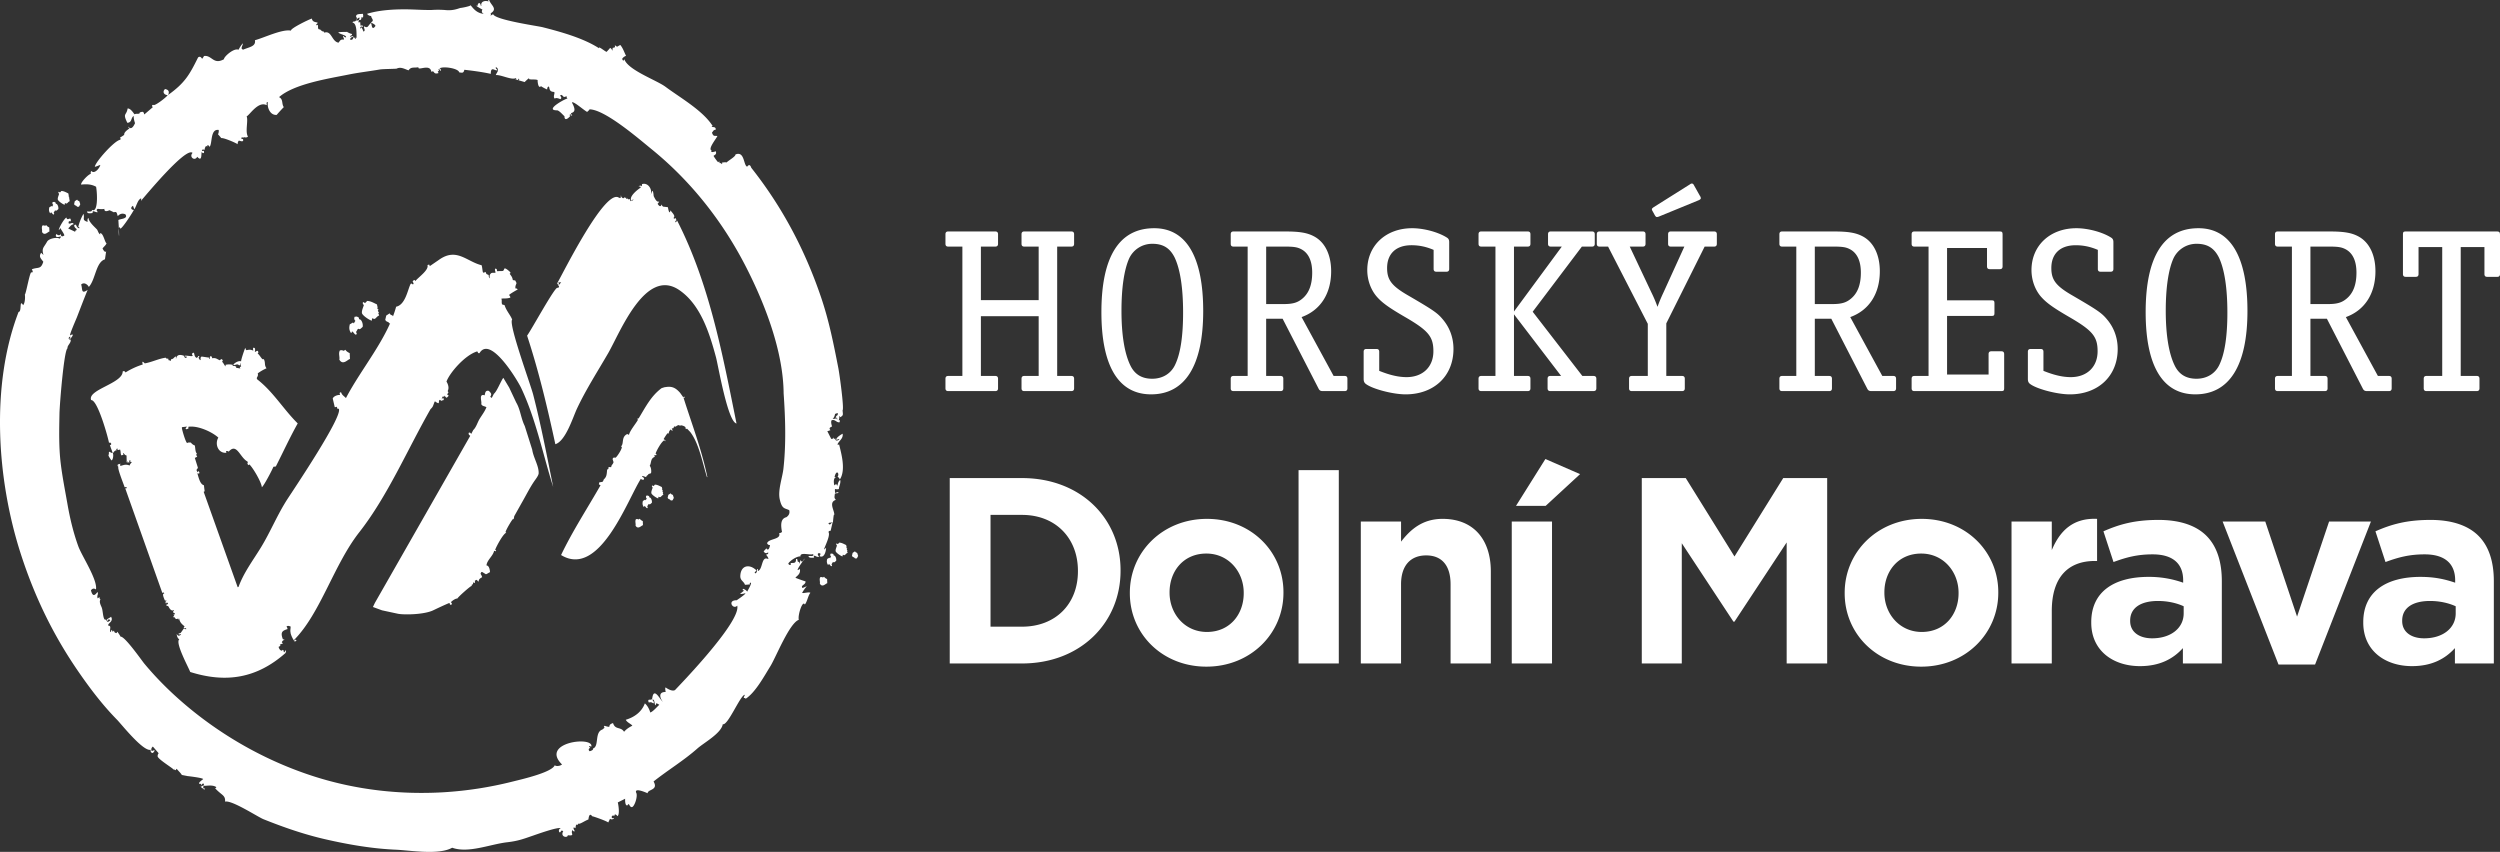 <?xml version="1.0" encoding="UTF-8" standalone="no"?>
<svg
   width="308.376"
   height="105.08"
   viewBox="0 0 308.376 105.08"
   version="1.1"
   id="svg12"
   sodipodi:docname="logo-dolni-morava.svg"
   inkscape:version="1.1.2 (b8e25be833, 2022-02-05)"
   xmlns:inkscape="http://www.inkscape.org/namespaces/inkscape"
   xmlns:sodipodi="http://sodipodi.sourceforge.net/DTD/sodipodi-0.dtd"
   xmlns="http://www.w3.org/2000/svg"
   xmlns:svg="http://www.w3.org/2000/svg">
  <rect x="0" y="0" width="308.376" height="105.08" fill="#333333" stroke="none"/>
  <defs
     id="defs16" />
  <sodipodi:namedview
     id="namedview14"
     pagecolor="#ffffff"
     bordercolor="#666666"
     borderopacity="1.0"
     inkscape:pageshadow="2"
     inkscape:pageopacity="0.0"
     inkscape:pagecheckerboard="0"
     showgrid="false"
     fit-margin-top="0"
     fit-margin-left="0"
     fit-margin-right="0"
     fit-margin-bottom="0"
     inkscape:zoom="5.4149485"
     inkscape:cx="81.533555"
     inkscape:cy="52.63208"
     inkscape:window-width="3840"
     inkscape:window-height="2066"
     inkscape:window-x="-11"
     inkscape:window-y="-11"
     inkscape:window-maximized="1"
     inkscape:current-layer="svg12" />
  <path
     fill="#97bf0d"
     d="m 43.401,4.176 c 0.078,0.249 -0.135,0.12 -0.237,0.331 0.098,0.1 0.367,-0.187 0.429,0.006 -0.155,0.021 -0.451,0.193 -0.392,0.379 0.529,0.155 0.268,-0.687 0.626,-0.084 0.124,-0.103 0.033,-0.107 0.073,-0.222 l 0.149,0.208 c -0.186,0.182 0.163,-1.897 -0.566,-2.008 0.078,-0.271 0.318,0.024 0.468,-0.341 0.097,-0.132 0.091,-0.251 -0.016,-0.356 -0.08,-0.435 0.518,-0.333 0.825,-0.388 a 0.765,0.765 0 0 1 0.019,0.42 c -0.083,0.06 -0.146,0.042 -0.187,-0.055 -0.006,0.357 -0.11,0.475 -0.314,0.356 -0.025,-0.08 0.165,-0.126 0.029,-0.266 -0.182,0.097 -0.382,0.232 -0.315,0.439 a 0.47,0.47 0 0 1 0.302,-0.124 0.31,0.31 0 0 0 -0.04,0.326 0.212,0.212 0 0 1 0.182,-0.058 c 0.042,0.961 0.164,-0.019 0.359,0.599 -0.226,-0.124 -0.35,-0.064 -0.373,0.174 0.087,-0.006 0.127,-0.057 0.123,-0.153 0.172,0.177 0.194,0.318 0.283,0.536 0.341,-0.108 -0.017,-0.464 0.081,-0.65 0.508,0.299 0.464,-0.1 0.863,-0.415 0.084,0.15 0.073,1.015 0.513,0.408 0.132,-0.182 -0.464,-0.404 -0.538,-0.485 0.518,-0.219 0.023,-0.489 0.039,-0.78 a 0.638,0.638 0 0 1 -0.51,-0.267 c 1.402,-0.441 3.076,-0.548 4.549,-0.555 1.131,-0.004 2.261,0.098 3.393,0.081 a 11.725,11.725 0 0 1 1.634,0 c 0.941,0.109 1.49,-0.109 1.957,-0.26 -0.202,0.065 1.339,-0.206 1.231,-0.342 0.444,0.566 0.839,0.998 1.642,1.082 -0.253,-0.12 -0.31,-0.3 -0.171,-0.543 0.062,0.076 -1.199,-0.662 -0.619,-0.43 0.074,-0.466 0.351,-0.499 0.428,0.007 l 0.052,-0.016 c -0.115,-0.604 0.517,-0.687 0.908,-0.543 -0.094,-0.121 -0.077,-0.184 0.055,-0.187 0.204,0.646 1.118,1.086 0.178,1.648 0.177,0.193 -0.296,0.455 0.316,0.099 0.223,0.711 5.515,1.459 6.108,1.61 2.196,0.559 5.053,1.349 6.952,2.596 -0.104,-0.341 0.715,0.39 0.936,0.444 0.002,-0.004 0.473,-0.494 0.419,-0.495 a 0.521,0.521 0 0 1 0.285,0.386 l 0.049,-0.385 c 0.211,-0.043 0.349,-0.031 0.253,-0.279 0.137,-0.043 0.142,0.097 0.297,0.134 0.162,-0.087 0.299,-0.18 0.389,-0.208 0.33,0.394 0.459,0.846 0.706,1.339 a 0.888,0.888 0 0 0 -0.479,0.371 c 0.096,0.276 0.186,0.287 0.267,0.037 0.425,1.343 3.986,2.592 5.083,3.412 1.792,1.336 4.588,2.906 5.812,4.83 -0.056,-0.004 -0.096,0.017 -0.121,0.067 0.183,0.147 0.469,-0.042 0.517,0.376 -0.334,0.071 -0.284,0.151 -0.479,0.377 0.168,0.522 0.327,0.372 0.671,0.415 -0.129,0.326 -1.224,1.62 -0.714,1.788 -0.23,0.364 0.488,0.109 0.513,0.094 0.119,0.378 -0.071,0.415 -0.275,0.568 0.034,0.109 0.371,0.585 0.561,0.791 0.064,-0.021 0.089,-0.081 0.13,-0.127 0.055,0.213 0.043,0.313 0.263,0.202 -0.024,0.064 -0.008,0.116 0.048,0.154 0.107,-0.032 0.061,-0.081 0.03,-0.178 0.098,-0.029 0.938,-0.163 0.434,0.204 -0.102,-0.247 1.27,-0.893 1.236,-1.214 1.144,-0.473 0.973,1.354 1.442,1.505 0.21,-0.294 0.378,-0.25 0.505,0.131 3.843,4.861 6.651,10.182 8.633,16.044 0.961,2.843 1.535,5.723 2.108,8.664 0.162,0.829 0.73,5.035 0.526,5.201 0.015,0.477 0.164,0.634 -0.298,0.861 -0.239,-0.461 -0.17,0.702 -0.146,0.615 l -0.382,-0.761 c 0.299,-0.109 0.309,-0.019 0.031,0.275 0.137,-0.043 0.275,-0.086 0.412,-0.131 -0.036,0.156 -0.074,0.309 -0.109,0.462 0.124,-0.2 0.168,-0.149 0.133,0.157 -0.37,0.116 -0.583,-0.444 -1.033,-0.215 a 0.152,0.152 0 0 1 -0.015,-0.137 c 0.387,-0.122 0.402,-0.002 0.636,-0.144 0.146,0.462 0.266,-0.296 -0.137,0.014 -0.001,-0.03 0.768,-0.912 -0.024,-0.531 -0.14,0.862 -0.708,0.463 -0.368,1.536 -0.293,0.141 -0.404,0.219 -0.197,0.459 -0.152,0.048 -0.22,0.092 -0.388,0.123 0.027,0.041 0.498,1.011 0.5,0.951 0.131,0.038 0.22,-0.038 0.269,-0.228 a 0.285,0.285 0 0 0 0.082,0.259 0.152,0.152 0 0 1 0.146,-0.075 c -0.062,0.437 0.518,0.198 0.472,0.05 a 1.19,1.19 0 0 0 -0.328,0.133 c -0.174,-0.24 0.609,-0.711 0.75,-0.776 0.091,0.61 -0.419,0.831 -0.638,1.309 0.057,0.086 0.124,0.083 0.198,-0.006 0.247,1.047 0.881,3.165 0.091,4.346 a 0.568,0.568 0 0 0 -0.277,-0.337 c 0.283,-0.371 -0.148,-1.006 -0.378,0.062 0.087,-0.056 0.135,-0.052 0.146,0.01 -0.316,0.129 -0.23,0.728 -0.172,0.993 0.21,-0.206 0.322,-0.185 0.334,0.064 0.158,-0.192 0.065,-0.466 0.39,-0.747 0.117,0.372 -0.162,0.815 -0.156,1.129 -0.491,0.153 -0.53,-0.312 -0.471,0.488 0.188,-0.06 0.207,-0.092 0.423,-0.104 -0.036,0.222 -0.257,0.067 -0.45,0.198 -0.045,0.435 -0.104,0.503 0.125,0.756 -0.971,0.308 -0.101,1.388 -0.203,1.883 -0.062,-0.359 -0.161,0.936 -0.161,0.931 0.094,-0.03 -0.931,-0.052 -0.38,0.232 0.167,-0.091 0.134,-0.197 0.329,-0.216 l -0.23,0.982 c -0.094,-0.013 -0.296,0.051 -0.251,0.191 0.307,0.556 -1.083,2.807 -0.313,1.89 0.01,0.334 -0.18,1.326 -0.771,1.066 -0.046,-0.145 0.129,-0.125 0.056,-0.358 -0.413,-0.12 -0.357,0.212 -0.126,0.407 -0.333,0.106 -0.458,-0.166 -0.659,-0.104 a 0.244,0.244 0 0 0 0.041,0.215 c -0.182,0.021 -0.693,0.084 -0.709,-0.175 0.222,-0.068 0.437,0.064 0.618,-0.107 a 0.181,0.181 0 0 0 -0.075,-0.146 c -0.292,0.17 -1.625,-0.3 -1.53,0.282 -0.474,-0.031 -1.25,0.511 -1.486,0.848 -0.092,0.131 0.411,0.431 0.265,-0.036 0.452,-0.004 0.68,0.045 0.667,-0.495 0.343,-0.046 0.028,0.416 0.397,0.358 -0.027,0.593 0.182,-0.269 0.15,-0.246 0.265,0.517 0.311,-0.095 0.577,-0.154 -0.039,-0.077 -1.5,1.979 -0.664,1.261 0.205,0.65 -0.497,0.954 -0.521,1.101 -0.002,0.018 1.186,0.455 1.232,0.438 0.062,0.438 -0.672,0.49 -0.364,0.824 l 0.526,-0.223 a 5.179,5.179 0 0 0 -0.57,0.804 c 0.005,0.145 0.921,-0.157 1.01,0.024 -0.271,0.269 -0.382,1.075 -0.683,1.437 -0.281,-0.612 -0.907,1.372 -0.741,1.88 -1.164,0.401 -2.847,4.662 -3.509,5.723 -0.768,1.235 -1.84,3.235 -3.051,4.019 -0.042,-0.087 -0.106,-0.116 -0.196,-0.082 -0.118,-0.161 0.123,-0.238 0.067,-0.418 -0.585,0.185 -2.087,3.865 -2.69,3.632 -0.18,1.125 -2.33,2.291 -3.129,2.996 -1.709,1.512 -3.633,2.66 -5.411,4.073 0.64,1.098 -0.726,0.944 -0.735,1.453 0.077,0.037 -1.636,-0.775 -1.421,-0.094 0.268,0.39 -0.21,1.834 -0.541,1.803 -0.334,-0.031 -0.283,-0.642 -0.521,-0.218 -0.312,0.1 -0.296,-0.664 -0.288,-0.816 l -0.906,0.456 c 0.051,0.176 0.283,1.444 -0.033,1.695 -0.246,-0.275 -0.371,-0.284 -0.38,-0.032 -0.189,-0.091 -0.415,-0.054 -0.304,0.296 0.526,-0.167 0.042,0.312 -0.242,0.048 -0.066,0.158 -0.14,0.316 -0.222,0.467 -0.157,-0.17 -1.894,-0.784 -1.976,-0.769 -0.368,-0.511 -0.438,0.208 -0.469,0.402 -0.403,0.126 -1.104,0.646 -1.233,0.502 -0.064,0.041 -0.074,0.102 -0.029,0.181 -0.304,-0.2 -0.292,0.147 -0.332,0.389 -0.498,-0.314 -0.083,0.367 -0.083,0.367 -0.132,0.056 -0.215,0.005 -0.247,-0.149 -0.396,0.383 0.408,0.759 -0.62,0.65 0.024,0.37 -0.985,0.24 -0.557,-0.507 -0.419,-0.217 -0.192,0.218 -0.498,0.13 -0.067,-0.217 -0.071,-0.376 0.17,-0.452 -0.098,-0.308 -3.057,0.76 -3.368,0.865 -1.063,0.359 -1.792,0.667 -3.198,0.827 -2.123,0.241 -4.8,1.396 -6.807,0.677 -1.663,0.933 -5.13,0.326 -6.983,0.242 -2.902,-0.128 -5.807,-0.63 -8.636,-1.278 -2.631,-0.601 -5.157,-1.477 -7.658,-2.48 -0.707,-0.285 -3.92,-2.395 -4.738,-2.169 0.062,-0.812 -0.42,-0.767 -1.232,-1.655 a 0.195,0.195 0 0 0 0.155,-0.134 c -0.55,-0.375 -1.404,-0.074 -1.624,-0.198 0.128,-0.091 0.129,-0.179 0.003,-0.256 -0.159,0.05 -0.334,0.284 -0.29,0.432 0.31,-0.263 0.397,-0.196 0.263,0.199 0.048,-0.022 0.099,-0.047 0.147,-0.073 0.065,0.079 0.069,0.154 0.014,0.223 -0.392,-0.402 -0.449,-0.141 -0.4,-0.728 -0.67,0.052 0.241,-0.546 0.267,-0.595 -0.167,-0.2 -2.527,-0.429 -1.905,-0.364 l -0.727,-0.14 c -0.178,-0.289 -0.438,-0.496 -0.638,-0.767 -0.106,0.102 -0.099,0.278 -0.31,0.099 0.155,-0.165 0.137,-0.16 -0.052,0.017 -0.148,-0.22 -2.118,-1.389 -1.987,-1.702 a 0.47,0.47 0 0 1 0.126,-0.325 c -0.238,-0.275 -0.477,-0.552 -0.715,-0.825 -0.182,0.132 -0.254,0.364 -0.137,0.555 0.419,-0.183 0.463,-0.101 0.132,0.241 -0.29,-0.045 -0.276,-0.205 -0.268,-0.398 -0.925,0.244 -3.631,-3.183 -4.146,-3.706 -1.78,-1.812 -3.302,-3.815 -4.742,-5.901 -3.141,-4.545 -5.437,-9.304 -7.134,-14.563 -2.926,-9.071 -3.769,-20.745 -0.271,-29.842 0.436,-0.006 0.052,-1.661 0.563,-0.831 0.292,-0.363 0.24,-1.215 0.209,-1.317 0.142,0.005 0.681,-3.248 0.858,-2.685 0.198,-0.131 0.096,-0.211 0.008,-0.428 0.783,-0.307 1.1,0.062 1.412,-0.929 -0.314,-0.417 -0.588,-0.629 -0.266,-1.109 l 0.287,0.278 c -0.25,-0.875 0.029,-0.887 0.438,-1.634 0.268,-0.494 1.598,-0.619 1.56,-0.292 -0.34,0.068 0.332,-0.238 0.077,-0.382 0.065,0.035 -0.792,0.304 -0.486,-0.285 0.241,0.205 0.422,0.205 0.541,0.001 0.027,0.321 0.177,0.377 0.45,0.168 -0.099,-0.313 -0.315,-0.541 -0.475,-0.872 -0.139,0.044 -0.065,0.187 -0.226,0.185 0.118,-0.405 0.602,-1.254 0.941,-1.52 0.152,0.573 0.583,-0.297 0.551,0.481 -0.248,-0.071 -0.298,0.035 -0.261,0.252 0.224,0.116 0.449,-0.23 0.624,0.088 -0.412,0.129 -0.385,0.253 -0.686,0.528 0.123,0.088 0.96,0.434 0.883,0.46 -0.099,-0.313 0.156,-0.066 0.162,-0.393 -0.234,-0.102 -0.499,-0.583 -0.077,-0.514 0.185,0.589 0.674,0.458 0.278,0.252 a 6.17,6.17 0 0 1 0.64,-1.604 c 0.19,0.601 -0.254,0.742 0.516,1.002 -0.019,-0.093 -0.05,-0.438 0.102,-0.486 0.05,0.597 1.089,1.366 1.098,1.5 0.085,0.157 0.167,0.452 0.369,0.538 a 0.159,0.159 0 0 1 -0.023,-0.163 c 0.393,-0.037 0.586,1.214 0.785,1.229 -0.078,0.27 -0.334,0.412 -0.499,0.669 0.031,-0.011 0.119,0.305 0.361,0.425 a 0.113,0.113 0 0 1 0.087,-0.084 c 0,10e-4 -0.156,1.05 -0.144,0.983 -1.14,0.358 -1.148,2.484 -1.994,3.412 -0.059,-0.188 -0.54,-0.692 -0.945,-0.298 0.194,0.532 -0.048,1.243 0.803,0.655 -0.462,1.116 -0.886,2.248 -1.323,3.373 -0.115,0.292 -0.907,2.08 -0.852,2.256 0.727,-0.439 0.079,0.447 -0.058,0.445 -0.018,-0.156 0.179,-0.197 0.073,-0.308 -0.247,0.079 -0.245,0.417 0.054,0.354 0.125,0.398 -0.469,0.765 -0.369,1.082 -0.438,0.139 -0.982,6.952 -1.002,8.078 -0.038,2.027 -0.09,4.095 0.153,6.11 0.196,1.633 0.523,3.273 0.83,5.017 0.312,1.781 0.722,3.519 1.341,5.224 0.433,1.191 2.397,4.136 2.177,5.322 -0.233,-0.166 -0.44,-0.129 -0.619,0.109 0.155,0.59 0.357,0.837 0.802,0.201 0.168,0.318 -0.111,0.367 0.022,0.79 0.104,-0.062 0.131,-0.098 0.242,-0.135 0.146,0.464 -0.454,-0.226 0.115,0.277 -0.276,0.298 0.227,1.057 0.155,1.031 0.154,0.269 0.138,1.71 0.535,1.422 0.113,0.361 0.209,0.377 0.519,0.12 -0.132,-0.191 -0.256,-0.161 -0.368,0.089 -0.205,-0.282 0.301,-0.353 0.454,-0.542 0.373,0.607 -0.465,0.811 -0.335,1.1 0.452,0.025 0.118,0.458 0.252,0.802 0.147,-0.047 0.057,-0.298 0.227,-0.272 -0.024,0.086 -0.001,0.153 0.066,0.21 a 0.465,0.465 0 0 0 0.157,-0.135 c 0.057,0.278 0.132,0.279 0.329,0.321 a 0.372,0.372 0 0 1 0.087,-0.171 c 0.006,0.001 0.397,0.543 0.392,0.614 0.47,-0.146 2.64,2.966 2.93,3.314 1.881,2.265 4.045,4.315 6.354,6.135 4.363,3.435 9.348,6.114 14.641,7.801 5.15,1.641 10.569,2.255 15.962,1.934 a 46.074,46.074 0 0 0 8.457,-1.313 c 1.202,-0.299 4.901,-1.14 5.231,-2.04 -0.038,0.104 0.485,0.226 0.885,-0.072 -2.776,-2.725 3.863,-3.541 3.619,-2.22 -0.097,0.03 -0.177,-0.086 -0.273,-0.055 a 0.212,0.212 0 0 0 0.15,0.207 c -0.234,0.117 -0.268,0.26 -0.096,0.433 0.008,0.006 0.52,-0.122 0.412,-0.333 0.796,-0.252 0.174,-1.997 1.153,-2.338 0.629,-0.479 0.013,-0.079 0.265,-0.468 1.129,0.332 0.163,-0.05 1.06,-0.334 0.279,0.883 0.95,0.405 1.362,1.077 0.252,-0.316 0.654,-0.577 1.015,-0.747 -0.056,-0.177 -0.675,-0.409 -0.802,-0.74 1.048,-0.31 1.967,-0.966 2.348,-2.019 0.324,0.261 0.569,0.748 0.667,1.125 0.347,-0.11 0.841,-0.71 1.121,-0.95 -0.479,-0.287 -0.342,-0.203 -0.464,0.062 -0.158,-0.026 -0.076,-0.801 -0.392,-0.703 0.075,0.238 0.245,0.217 0.147,0.467 -0.494,-0.218 -0.147,-0.133 -0.606,-0.123 -0.217,-0.621 0.385,-0.088 0.445,-0.529 0.199,-1.472 1.021,0.3 1.288,0.438 -0.38,-0.496 -0.531,-1.215 0.363,-1.192 a 2.57,2.57 0 0 1 -0.053,-0.525 l 0.079,-0.021 c 0.166,0.143 0.917,0.584 1.186,0.249 -0.014,-0.013 8.131,-8.317 7.616,-10.355 -0.502,0.567 -1.291,-0.682 -0.066,-0.662 0.002,-0.005 1.302,-0.873 1.036,-0.867 a 1.66,1.66 0 0 1 -0.629,0.085 c 0.17,-0.145 0.343,-0.284 0.521,-0.419 -0.149,-0.022 -0.247,-0.022 -0.149,-0.208 0.107,0.001 0.441,0.183 0.509,0.35 0.056,-0.109 0.656,-1.121 0.429,-1.111 -0.119,0.034 -0.141,0.101 -0.063,0.201 a 4.033,4.033 0 0 1 -0.635,0.059 c -0.141,-0.444 -0.6,-0.508 -0.574,-1.104 0.058,-1.335 1.164,-1.5 2.008,-0.655 -0.05,0.065 -0.433,0.316 -0.091,0.341 a 0.654,0.654 0 0 0 0.153,-0.503 c 0.167,-0.051 0.11,0.014 0.1,0.225 0.639,-0.202 0.396,-1.907 1.267,-1.479 0.101,-0.1 -0.196,-0.441 -0.258,-0.545 0.118,-0.033 0.322,-0.062 0.253,-0.277 -0.236,0.162 -0.421,0.117 -0.554,-0.139 0.121,-0.114 0.233,-0.235 0.339,-0.363 0.306,0.509 0.472,-0.453 0.444,-0.396 a 0.354,0.354 0 0 1 -0.356,-0.228 c 0.17,-0.602 1.778,-0.424 1.484,-1.256 a 0.478,0.478 0 0 0 0.354,-0.139 c -0.13,-0.688 -0.249,-1.629 0.535,-1.817 0.333,-0.23 0.452,-0.519 0.354,-0.869 -0.559,-0.277 -0.892,-0.104 -1.166,-1.335 -0.253,-1.136 0.329,-2.664 0.456,-3.803 0.337,-3.039 0.236,-6.222 0.023,-9.268 -0.047,-5.181 -2.285,-10.974 -4.6,-15.516 -2.852,-5.602 -6.778,-10.616 -11.67,-14.589 -1.619,-1.314 -5.754,-4.901 -7.675,-4.932 -0.005,0.09 -0.3,0.32 -0.296,0.32 -0.428,-0.228 -1.781,-1.438 -1.868,-1.144 0.406,0.742 0.454,1.163 -0.132,1.291 l 0.165,0.348 c -0.216,-0.036 -0.044,-0.083 -0.175,-0.2 -0.21,0.075 -0.223,0.125 -0.038,0.153 -0.09,0.17 -0.758,0.856 -0.746,0.063 -0.058,0.027 -0.625,-0.708 -0.921,-0.707 -1.716,0.007 1.376,-1.643 1.332,-1.442 -0.121,-0.064 -0.165,-0.163 -0.131,-0.296 -0.539,0.17 -0.234,0.092 -0.648,-0.165 -0.422,0.045 0.229,0.298 -0.146,0.529 0.034,0.014 -0.484,-0.256 -0.676,-0.071 -0.282,-0.228 0.078,-0.691 -0.089,-0.825 -0.709,-0.016 -0.504,-0.563 -0.667,-0.67 -0.172,0.054 -0.166,0.207 -0.194,0.373 -0.171,-0.087 -0.473,-0.22 -0.756,-0.415 -0.359,0.407 -0.441,-0.713 -0.407,-0.753 -0.328,-0.139 -0.854,-10e-4 -1.095,-0.138 0.249,-0.346 -0.481,0.334 -0.504,0.386 l -0.749,-0.218 c -0.015,-0.043 0.071,-0.094 0.095,-0.144 -0.156,-0.088 -0.154,-0.045 -0.156,0.134 -0.942,-0.365 -0.007,0.009 -0.287,-0.279 -0.449,0.325 -1.814,-0.415 -2.472,-0.357 0.159,-0.41 0.519,-0.65 0.033,-0.977 -0.138,0.133 0.117,0.284 0.2,0.362 -0.286,0.209 -0.854,-0.602 -0.847,0.467 -1.078,-0.238 -2.171,-0.378 -3.262,-0.504 -0.093,0.424 -0.253,0.39 -0.64,0.316 -0.084,-0.512 -2.122,-0.805 -2.418,-0.46 0.252,0.26 -0.026,-0.683 0.176,0.286 -0.173,-0.004 -0.124,-0.369 -0.349,-0.117 a 0.17,0.17 0 0 1 0.125,0.131 c -0.205,0.063 -0.23,-0.19 -0.09,0.254 -0.715,0.223 -0.445,-0.411 -0.87,-0.15 -0.167,-1.085 -1.696,-0.062 -1.602,-0.575 -0.516,0.106 -0.907,-0.092 -1.215,0.384 -0.481,-0.154 -0.916,-0.454 -1.436,-0.229 0.058,0.061 -1.672,0.047 -2.121,0.126 -1.29,0.223 -2.59,0.37 -3.875,0.63 -2.375,0.483 -6.657,1.128 -8.544,2.777 0.556,0.289 0.284,0.815 0.588,1.234 -0.115,0.104 -0.866,0.914 -0.864,0.955 -0.834,0.096 -1.236,-0.966 -1.097,-1.588 -0.294,0.094 -0.102,0.135 -0.161,0.392 -1.049,-0.546 -2.122,1.265 -2.463,1.374 0.224,0.546 -0.212,1.895 0.164,2.505 -0.281,0.237 -0.558,-0.04 -0.525,0.138 -0.265,-0.128 -0.5,0.114 -0.088,0.169 0.14,0.441 -0.354,0.214 -0.509,0.188 a 0.54,0.54 0 0 0 -0.144,0.443 c -0.365,-0.234 -1.769,-0.822 -2.027,-0.752 a 6.202,6.202 0 0 0 -0.404,-0.469 0.928,0.928 0 0 0 0.085,-0.539 c -1.065,-0.169 -0.759,1.685 -1.125,2.081 -0.183,-0.276 -0.281,-0.28 -0.297,-0.013 -0.213,-0.294 -0.31,0.342 -0.35,0.423 -0.177,-0.168 -0.27,-0.074 -0.301,0.124 0.245,-0.077 0.275,-0.053 0.262,0.2 -0.122,0.082 -0.209,0.044 -0.263,-0.116 -0.128,0.125 0.087,1.344 -0.576,0.607 -0.292,0.596 -1.044,0.026 -0.575,-0.472 -0.804,-0.83 -6.019,5.538 -6.352,5.896 -0.049,-0.154 0.093,-0.125 -0.004,-0.283 -0.411,0.13 -0.596,1.042 -0.828,1.34 -0.054,-0.145 -0.11,-0.287 -0.163,-0.431 -0.322,0.177 -0.277,0.502 0.104,0.507 -0.046,0.154 -1.361,2.22 -1.659,2.313 -0.45,-1.046 0.02,3.211 -0.249,-1.059 0.171,-0.164 1.272,-0.129 0.862,-0.711 -0.355,-0.153 -0.665,-0.08 -0.931,0.222 -0.144,-0.343 -0.079,-0.601 -0.489,-0.471 a 15.527,15.527 0 0 0 -0.537,-0.257 c -0.511,0.233 -0.711,0.115 -0.598,-0.352 0.368,0.282 -0.709,0.231 -0.831,0.175 -0.195,0.095 -0.197,0.23 -0.006,0.402 -0.22,0.135 -0.724,-0.359 -0.643,0.118 -0.175,0.023 -0.693,0.137 -0.683,-0.183 0.146,-0.018 0.681,0.089 0.586,-0.214 0.74,0.439 0.701,-1.808 0.525,-2.836 -0.583,-0.333 -1.195,-0.338 -1.847,-0.27 -0.085,-0.269 0.936,-1.313 1.179,-1.309 0.012,-0.141 -0.033,-0.267 0.083,-0.369 0.374,0.436 1.027,-0.357 1.102,-0.743 -0.044,-0.014 -0.692,0.296 -0.675,0.201 0.11,-0.618 2.434,-3.229 3.133,-3.305 0.065,-0.086 0.055,-0.178 -0.029,-0.276 0.182,-0.098 0.355,-0.209 0.52,-0.334 -0.052,-0.332 0.44,-0.637 0.656,-0.804 -0.083,-0.06 -0.171,-0.083 -0.151,-0.208 0.269,0.348 0.545,0.203 0.83,-0.432 -0.097,-0.283 -0.176,-0.584 -0.165,-0.886 -0.375,0.23 -0.182,0.808 -0.786,0.845 -0.604,-1.238 -0.11,-0.844 0.038,-1.773 0.367,0.006 0.652,0.477 0.853,0.726 0.23,-0.155 0.67,0.053 0.638,-0.23 0.376,-0.119 0.468,-0.153 0.562,0.249 0.351,-0.299 0.702,-0.601 1.053,-0.899 -0.129,-0.141 -0.133,-0.243 0.047,-0.299 0.086,0.275 1.667,-0.947 1.785,-1.189 -0.457,-0.019 -0.69,-0.414 -0.323,-0.75 0.443,0.08 0.568,0.325 0.375,0.734 2.085,-1.493 2.64,-2.501 3.698,-4.63 0.179,-0.149 0.34,-0.099 0.488,0.156 0.103,-0.032 0.173,-0.255 0.263,-0.339 0.972,-0.111 1.144,1.138 2.452,0.393 -0.072,-0.233 1.178,-1.416 1.794,-1.163 0.14,-0.285 0.312,-0.547 0.519,-0.788 0.064,0.205 -0.399,0.717 0.072,0.772 0.667,-0.308 1.577,-0.37 1.425,-1.159 1.104,-0.289 3.375,-1.406 4.458,-1.179 -0.163,-0.242 2.282,-1.424 2.568,-1.489 0.09,0.686 1.104,0.285 0.537,0.712 0.006,0.14 0.078,0.156 0.214,0.047 0.033,0.274 -0.08,0.626 0.264,0.569 -0.003,0.035 0.354,0.366 0.475,0.247 -0.027,0.066 -0.01,0.119 0.049,0.156 0.905,-0.287 0.905,1.106 1.746,1.24 0.26,-0.323 0.227,-0.403 0.674,-0.385 0.044,-0.082 -0.125,-0.276 -0.112,-0.447 0.09,-0.029 0.145,0.219 0.366,0.169 0.08,-0.278 -0.793,-0.36 -0.958,-0.608 0.258,-0.082 1.727,-0.048 1.089,-0.059 0.008,0.028 0.492,0.272 0.587,0.242 0.079,0.249 -0.061,0.019 0,0"
     id="path2"
     style="fill:#ffffff" />
  <path
     fill="#97bf0d"
     d="m 76.564,24.127 c 0.184,0.354 0.354,0.415 0.511,0.178 0.013,0.043 0.026,0.087 0.041,0.13 0.038,-0.03 0.074,-0.062 0.113,-0.092 -0.008,0.433 0.036,-0.058 0.347,0.288 0.061,-0.056 0.057,-0.075 0.147,-0.075 -0.021,0.107 0.009,0.199 0.081,0.259 0.523,-0.172 0.333,-0.327 0.069,-0.051 -0.331,-0.539 0.818,-1.406 1.167,-1.63 -0.044,-0.145 -0.138,-0.172 -0.282,-0.083 0.334,-0.443 0.402,0.253 0.433,-0.335 0.692,-0.261 1.357,0.632 1.05,1.36 0.078,-0.181 0.155,-0.361 0.231,-0.542 0.132,-0.02 0.16,0.841 0.169,0.643 -0.13,0.027 -0.219,0.032 -0.298,-0.047 0.126,-0.087 0.092,-0.11 0.123,-0.238 0.167,0.171 0.434,1.163 0.841,0.955 0.016,0.052 -0.149,0.247 -0.193,0.289 0.233,0.369 0.401,0.391 0.505,0.068 0.036,0.17 0.068,0.182 0.175,0.286 0.004,-0.004 0.581,0.068 0.591,0.07 0.125,0.681 0.232,0.809 0.319,0.381 0.222,0.337 0.663,0.681 0.378,0.933 0.021,0.041 0.044,0.08 0.067,0.121 l 0.189,-0.117 c 0.033,0.187 0.033,0.107 0.125,0.301 -0.206,-0.015 -0.266,0.515 0.067,0.036 3.987,7.807 5.599,16.507 7.32,25.023 -1.076,-0.173 -2.262,-7.16 -2.524,-8.138 -0.793,-2.951 -1.892,-6.54 -4.565,-8.337 -4.167,-2.803 -7.28,5.273 -8.74,7.798 -1.308,2.262 -2.744,4.483 -3.854,6.852 -0.504,1.074 -1.384,3.979 -2.664,4.382 -0.981,-4.534 -2.041,-8.994 -3.484,-13.391 0.55,-0.749 3.462,-6.094 3.739,-5.896 0.153,-0.035 0.153,-0.021 0.208,-0.149 a 106.31,106.31 0 0 0 -0.259,-0.459 c 0.537,-0.168 -0.156,0.711 0.517,-0.076 a 1.347,1.347 0 0 0 -0.464,0.06 c 0.67,-1.131 6.003,-11.957 7.644,-10.45 l 0.069,-0.051 c 0.094,0.094 0.124,0.009 0.091,-0.256 0.176,0.035 -0.043,0.064 0,0 m -12.709,11.592 c -0.112,0.041 -1.017,0.565 -1.065,0.677 0.106,0.103 0.165,0.205 0.157,0.319 -0.43,0.14 -0.739,0.079 -1.099,0.12 0.094,0.321 -0.016,0.371 0.083,0.712 0.105,0.034 0.211,0.065 0.315,0.099 0.184,0.665 0.751,1.261 0.931,1.781 -0.499,0.462 2.262,7.977 2.59,9.247 0.977,3.788 1.7,7.567 2.471,11.402 -1.288,-4.084 -2.115,-8.321 -3.949,-12.215 -0.44,-0.933 -3.807,-6.566 -5.147,-4.293 a 6.227,6.227 0 0 1 -0.146,-0.011 l -0.125,-0.215 c -1.513,0.44 -3.412,2.657 -3.798,3.725 0.263,0.441 0.322,0.843 0.144,1.177 l 0.101,0.139 -0.167,0.28 c 0.094,0.062 0.12,0.039 0.193,0.167 -0.124,0.097 -0.103,0.154 -0.295,0.234 l -0.228,-0.27 c -0.012,0.051 -0.023,0.103 -0.036,0.153 -0.09,-0.035 -0.069,-0.044 -0.206,-0.019 l -0.1,0.314 c 0.026,-0.008 0.052,-0.015 0.077,-0.024 0.015,-0.114 -0.016,-0.078 0.098,-0.145 0.035,0.056 0.071,0.11 0.107,0.165 -0.032,0.048 -0.063,0.096 -0.097,0.144 -0.082,-0.015 -0.154,0.008 -0.232,0.074 l -0.161,-0.148 -0.112,0.093 -0.04,0.325 c -0.179,0.002 -0.305,-0.114 -0.434,-0.205 a 1.779,1.779 0 0 1 -0.078,0.025 c -0.223,0.608 -0.193,0.62 -0.502,0.925 -2.828,4.94 -5.284,10.714 -8.792,15.187 -3.128,3.989 -4.786,10.006 -8.032,13.272 0.027,0.03 0.055,0.059 0.084,0.087 l 0.026,-0.008 a 4.486,4.486 0 0 0 -0.007,-0.112 c 0.062,0.02 0.125,0.037 0.188,0.056 l 0.008,0.026 -0.2,0.177 c -0.376,-0.423 -0.584,-1.133 -0.538,-1.167 -0.068,-0.16 0.021,-0.524 0.003,-0.711 -0.212,-0.062 -0.351,-0.134 -0.506,0.017 a 0.456,0.456 0 0 1 0.124,0.303 c -0.669,0.21 -0.893,0.395 -0.569,1.258 0.06,0.012 0.12,0.02 0.18,0.03 a 1.5,1.5 0 0 1 -0.01,0.06 c -0.167,0.014 -0.257,0.157 -0.304,0.295 l 0.151,0.122 c -0.142,0.072 -0.294,0.079 -0.397,0.182 l 0.092,0.113 -0.242,0.133 c 0.07,0.264 0.184,0.421 0.378,0.478 l 0.13,-0.124 c 0.013,0.042 0.028,0.083 0.041,0.127 0.038,-0.03 0.075,-0.062 0.112,-0.093 l -0.037,0.24 0.068,0.034 a 0.147,0.147 0 0 0 0.025,-0.008 c 0.06,-0.084 0.118,-0.171 0.176,-0.252 0.011,0.032 0.022,0.068 0.032,0.103 l -0.064,0.247 c -3.544,3.132 -7.337,3.743 -11.762,2.345 -0.195,-0.55 -1.922,-3.678 -1.33,-4.041 -0.177,-0.006 -0.358,-0.447 -0.324,-0.664 0.099,0.271 0.278,0.302 0.538,0.084 -0.106,-0.056 -0.127,-0.036 -0.282,0.004 l -0.041,-0.129 c 0.146,-0.029 0.234,-0.026 0.302,-0.123 0.151,-0.206 0.26,-0.378 0.376,-0.516 0.064,0.105 0.141,0.09 0.265,0.113 -0.006,-0.044 -0.01,-0.091 -0.015,-0.138 -0.131,0.015 -0.147,0.051 -0.299,-0.047 l 0.115,-0.176 c -0.412,-0.317 -0.592,-0.543 -0.671,-0.954 -0.026,0.007 -0.052,0.016 -0.077,0.022 0.009,0.08 0.061,0.12 -0.027,0.096 -0.141,-0.224 -0.101,-0.01 -0.307,-0.074 -0.075,-0.09 -0.152,-0.179 -0.227,-0.27 -0.054,0.094 -0.053,0.097 -0.138,0.016 0.13,-0.063 0.114,-0.083 0.175,-0.169 -0.057,-0.047 -0.057,-0.031 -0.115,-0.105 0.149,-0.014 0.099,0.015 0.199,-0.091 -0.051,-0.162 -0.128,-0.075 -0.237,-0.21 0.062,-0.14 0.006,-0.159 0.114,-0.177 l -0.059,-0.097 c -0.126,0.049 -0.128,0.104 -0.181,0.059 -0.285,-0.12 -0.312,-0.314 -0.488,-0.557 l -0.171,-0.004 c -0.016,-0.051 -0.031,-0.104 -0.049,-0.153 0.221,-0.071 0.31,-0.099 0.082,-0.281 a 6.673,6.673 0 0 0 -0.123,0.151 8.93,8.93 0 0 0 -0.073,-0.232 c 0.108,-0.051 0.09,-0.02 0.123,-0.153 l -0.043,-0.044 -0.112,0.093 c -0.101,-0.23 -0.368,-0.817 -0.192,-0.877 0.031,-0.021 0.063,-0.038 0.095,-0.059 -0.092,-0.147 -0.15,-0.111 -0.24,-0.037 -1.53,-4.319 -3.063,-8.639 -4.596,-12.956 l 0.111,0.079 c 0.072,-0.08 0.08,-0.071 0.08,-0.196 l -0.248,0.022 c -0.119,-0.378 -0.926,-2.342 -0.766,-2.514 -0.109,-0.088 -0.158,-0.207 -0.15,-0.209 0.045,0.022 0.091,0.046 0.136,0.071 -0.059,-0.142 -0.075,-0.086 -0.057,-0.182 0.1,0.045 0.306,-0.079 0.318,-0.072 -0.033,0.119 -0.062,0.163 0.004,0.282 0.475,-0.127 0.627,-0.236 1.149,-0.05 0.013,-0.21 0.181,-0.282 0.238,-0.415 l -0.009,-0.025 -0.171,-0.004 c 0.028,-0.105 0.046,-0.113 -0.014,-0.223 a 6.975,6.975 0 0 0 -0.138,0.101 c 0.026,0.059 0.055,0.116 0.083,0.173 l -0.309,0.013 c 0.035,-0.124 0.049,-0.091 -0.031,-0.188 l -0.077,0.023 c -0.018,0.033 0.032,0.157 0.064,0.207 -0.021,0.006 -0.038,-1.08 -0.028,-0.901 -0.186,-0.029 -0.268,-0.144 -0.38,-0.304 a 0.5,0.5 0 0 0 -0.051,0.016 l 0.038,0.214 a 15.63,15.63 0 0 1 -0.267,0.055 c -0.116,-0.309 -0.025,-0.337 -0.142,-0.722 -0.164,0.062 -0.251,0.091 -0.334,0.021 0.038,-0.07 0.027,-0.038 0.012,-0.146 -0.125,0.053 -0.114,0.049 -0.157,0.135 0.052,0.064 0.034,0.03 0.058,0.095 -0.213,-0.024 -0.367,0.217 -0.478,0.378 0.112,0.092 0.044,0.883 -0.187,0.854 -0.201,-0.326 -0.401,-0.57 -0.331,-0.69 0.102,-0.157 -0.058,-0.246 0.108,-0.376 0.124,0.079 0.222,0.164 0.392,0.162 -0.101,-0.342 -0.197,-0.533 -0.334,-0.974 0.236,-0.03 0.179,-0.23 0.013,-0.319 a 2.805,2.805 0 0 1 -0.13,0.041 c -0.101,-0.626 -1.404,-5.34 -2.202,-5.271 -0.494,-1.296 3.908,-2.055 3.889,-3.528 0.143,-0.093 0.261,-0.054 0.348,0.118 a 9.157,9.157 0 0 1 2.133,-0.985 c -0.13,-0.428 -0.011,-0.409 0.243,-0.133 0.878,-0.151 1.742,-0.599 2.591,-0.702 l 0.169,0.174 c 0.08,-0.068 0.057,-0.068 0.096,-0.145 0.029,0.096 0.06,0.189 0.09,0.284 0.124,0.003 0.129,0.03 0.221,0.073 l 0.052,-0.016 c 0.009,-0.06 0.02,-0.121 0.028,-0.18 0.264,-0.007 0.336,-0.2 0.546,-0.343 0.025,0.02 0.05,0.042 0.077,0.061 -0.027,0.084 -0.038,0.062 -0.03,0.18 l 0.034,0.017 c 0.065,-0.429 0.379,-0.546 0.941,-0.353 0.061,0.206 0.122,0.23 0.26,0.287 0.031,-0.02 0.063,-0.039 0.096,-0.058 -0.018,-0.061 -0.038,-0.121 -0.058,-0.182 -0.152,0.111 -0.214,0.094 -0.187,-0.054 0.315,-0.003 0.61,0.057 0.873,0.065 l 0.138,-0.1 c -0.04,-0.035 -0.077,-0.071 -0.118,-0.105 0.032,-0.117 0.02,-0.146 0.159,-0.22 0.031,0.01 0.062,0.018 0.094,0.027 0.097,0.35 0.053,0.403 0.307,0.615 l 0.191,-0.118 -0.015,-0.137 0.195,0.081 c -0.042,0.049 -0.082,0.101 -0.124,0.151 0.085,0.123 0.122,0.232 0.21,0.304 0.021,-0.024 0.041,-0.052 0.062,-0.076 -0.023,-0.114 -0.024,-0.213 0.021,-0.29 l 0.087,-0.086 0.923,0.136 -0.012,0.146 0.086,10e-4 c 0.021,-0.072 0.038,-0.046 -0.006,-0.111 l 0.098,-0.229 c 0.055,0.019 0.109,0.042 0.163,0.062 l 0.064,0.207 c 0.477,-0.083 0.592,0.119 0.931,0.248 0.101,-0.08 0.169,-0.159 0.241,-0.134 0.062,0.029 0.09,0.094 0.136,0.156 l -0.088,0.17 c 0.173,0.151 0.224,0.335 0.401,0.554 l 0.045,-0.042 -0.042,-0.129 c 0.178,-0.079 0.681,-0.092 0.909,-0.002 -0.007,0.088 -0.02,0.058 0.015,0.138 0.215,-0.054 0.307,0.02 0.434,0.117 l -0.044,0.128 c 0.199,-0.037 0.449,0.089 0.547,0.026 -0.207,-0.106 0.056,-0.195 0.091,-0.255 -0.126,-0.13 -0.042,-0.175 -0.021,-0.335 a 5.578,5.578 0 0 1 -0.077,0.023 c 0,0.139 -0.006,0.16 -0.158,0.22 -0.242,-0.276 -0.454,0.011 -0.703,-0.061 -0.036,-0.116 0.564,-0.576 0.942,-0.44 0.004,-0.28 0.498,-1.684 0.524,-1.67 0.05,0.194 0.045,0.209 0.148,0.293 0.438,-0.095 0.508,-0.068 0.842,0.057 -0.079,-0.25 -0.053,-0.487 0.193,-0.288 a 0.708,0.708 0 0 1 -0.015,0.401 l 0.042,0.045 c 0.157,-0.085 0.186,-0.144 0.328,-0.133 l 0.083,0.173 -0.097,0.145 c 0.246,0.221 0.417,0.558 0.594,0.713 0.057,0 0.114,0 0.171,0.002 0.233,0.487 0.009,0.671 0.324,1.119 a 5.508,5.508 0 0 0 -1.082,0.626 c 0.132,0.443 -0.271,0.49 -0.046,0.754 1.961,1.52 3.227,3.692 4.977,5.419 -0.972,1.731 -1.841,3.627 -2.7,5.312 a 9.893,9.893 0 0 0 -0.301,0.038 c -0.125,0.354 -1.174,2.347 -1.421,2.521 -0.074,-0.687 -1.137,-2.457 -1.539,-2.811 l -0.114,0.092 -0.142,-0.181 c 0.064,-0.095 0.072,-0.107 0.029,-0.267 -0.935,-0.472 -1.323,-2.368 -2.318,-1.227 -0.129,-0.049 -0.151,-0.1 -0.334,-0.066 l 0.04,0.214 c -1.046,0.08 -1.451,-1.116 -0.99,-1.876 -0.767,-0.699 -2.511,-1.508 -3.688,-1.336 l -0.013,0.23 -0.258,0.083 -0.091,-0.113 0.166,-0.195 c -0.004,-0.008 -0.006,-0.017 -0.008,-0.025 -0.192,0.023 -0.384,0.046 -0.575,0.067 l -0.036,0.069 c 0.034,0.323 0.46,1.77 0.654,1.897 0.123,-0.101 0.286,-0.069 0.464,-0.062 a 0.975,0.975 0 0 0 0.482,0.358 c 0.084,0.387 0.036,0.771 0.267,1.025 l -0.105,0.118 0.134,0.242 c -0.099,0.05 -0.197,0.1 -0.295,0.148 l 0.375,1.19 c -0.003,0.133 -0.154,0.201 -0.177,0.34 0.109,0.061 0.072,0.15 0.056,0.265 0.069,-0.079 0.081,-0.104 0.234,-0.157 0.144,0.256 0.085,0.343 -0.175,0.253 0.172,0.613 0.358,1.377 0.808,1.48 0.029,0.246 0.06,0.49 0.091,0.738 -0.017,0.048 -0.116,0.018 -0.113,0.093 l 4.187,11.747 0.104,-0.033 c 0.637,-1.768 1.795,-3.288 2.767,-4.877 1.174,-1.921 2.016,-4.024 3.239,-5.918 0.751,-1.163 7.006,-10.442 6.351,-11.198 l -0.129,0.042 -0.116,-0.277 c -0.104,0.021 -0.122,0.058 -0.241,0.048 l -0.249,-1.058 c 0.099,-0.297 0.599,-0.463 0.882,-0.448 l 0.018,-0.12 c -0.081,-0.026 -0.035,0.01 -0.049,-0.07 l 0.045,-0.129 c 0.048,0.005 0.097,0.009 0.146,0.012 0.101,0.342 0.368,0.457 0.588,0.696 1.903,-3.653 5.12,-7.332 6.191,-11.271 1.135,-0.227 1.429,-2.09 1.768,-2.774 0.036,-0.07 0.015,-0.043 0.113,-0.092 l 0.179,0.116 c 0.017,-0.006 0.034,-0.011 0.05,-0.018 l 0.046,-0.126 -0.125,-0.218 0.123,-0.151 c 0.055,-0.008 0.108,-0.016 0.163,-0.022 l 0.041,0.127 c 0.459,-0.536 1.704,-1.38 1.506,-1.981 l 0.208,-0.064 c 0.065,0.139 0.055,0.067 0.064,0.206 l 1.144,-0.785 c 2.179,-1.557 3.415,0.214 5.268,0.668 0.082,0.285 0.106,0.745 0.159,0.859 0.047,0.033 0.096,0.064 0.144,0.097 0.042,-0.071 0.022,-0.08 0.096,-0.144 l 0.093,0.026 c 0.098,0.333 0.181,0.254 0.372,0.366 0.018,0.174 0.007,0.314 0.156,0.406 -0.057,-0.2 -0.049,-0.415 0.061,-0.53 0.16,-0.258 0.46,-0.089 0.629,-0.171 -0.012,-0.22 -0.142,-0.323 -0.018,-0.505 l 0.163,0.063 0.055,0.266 c 0.885,-0.055 0.695,0.077 0.913,-0.344 0.194,-0.045 0.691,0.445 0.722,0.481 10e-4,0.129 0.017,0.098 -0.088,0.172 0.179,0.275 0.322,0.375 0.389,0.787 l 0.299,0.047 0.157,0.318 c -0.063,0.24 -0.179,0.354 -0.131,0.667 0.134,-0.005 0.2,0.003 0.272,0.14 -0.112,0.041 -0.072,-0.137 0,0 -0.112,0.041 -0.072,-0.137 0,0"
     id="path4"
     style="fill:#ffffff" />
  <path
     fill="#97bf0d"
     d="m 55.443,74.368 c -0.621,0.256 -1.336,0.593 -2.011,0.917 -1.089,0.522 -3.508,0.576 -4.327,0.427 -0.659,-0.141 -1.32,-0.285 -1.98,-0.427 l -1.125,-0.412 c 0.081,-0.167 0.16,-0.335 0.239,-0.501 l 11.768,-20.616 c -0.146,-0.099 -0.209,-0.141 -0.2,-0.362 l 0.156,-0.048 c 0.055,0.057 0.111,0.116 0.168,0.173 0.082,-0.16 0.164,-0.318 0.247,-0.475 0.368,-0.346 0.516,-0.933 0.768,-1.352 0.289,-0.479 0.677,-0.962 0.864,-1.492 l -0.051,0.015 c -0.224,-0.156 -0.441,-0.063 -0.602,-0.378 0.133,-0.223 -0.373,-1.333 0.428,-1.073 0.061,-0.286 0.075,-0.668 0.54,-0.54 0.106,0.175 0.178,0.129 0.269,0.398 -0.026,0.144 -0.041,0.211 -0.125,0.325 0.061,0.046 0.124,0.092 0.186,0.14 l 0.265,-0.51 c 0.368,-0.293 0.826,-1.495 1.146,-1.951 0.008,-0.004 0.017,-0.006 0.026,-0.008 l 0.717,1.194 0.862,1.831 c 0.53,0.892 0.574,1.933 1.057,2.905 l 0.921,2.92 c 0.148,1.007 0.855,2.035 0.791,2.962 -0.079,0.337 -0.379,0.688 -0.572,0.975 -0.558,0.824 -1.021,1.775 -1.526,2.641 l -0.891,1.589 c -0.061,0.115 -0.036,0.332 -0.119,0.434 l -0.025,-0.077 c -0.174,0.113 -0.953,1.465 -0.953,1.663 0.095,0.024 0.054,-0.032 0.077,0.063 -0.399,0.16 -1.22,1.714 -1.354,2.102 0.074,0.05 0.065,0.023 0.125,0.131 -0.021,0.017 -0.045,0.033 -0.069,0.051 -0.081,-0.029 -0.086,-0.048 -0.187,-0.055 -0.124,0.637 -0.892,1.144 -0.938,1.803 0.341,-0.002 0.43,0.609 0.431,0.827 -0.23,0.103 -0.415,0.263 -0.517,0.25 -0.153,-0.094 -0.305,-0.188 -0.459,-0.281 l -0.103,0.031 -0.082,0.196 c 0.108,0.211 0.135,0.198 0.191,0.424 -0.288,0.172 -0.396,0.231 -0.429,0.533 a 1.109,1.109 0 0 1 -0.061,-0.01 c -0.058,-0.068 -0.117,-0.133 -0.177,-0.201 l -0.224,0.099 c 0.004,0.105 0.007,0.207 0.012,0.31 l -0.17,-0.09 c -0.023,0.019 -0.047,0.035 -0.069,0.053 -10e-4,0.073 0.004,0.146 -0.021,0.205 -0.08,-0.011 -0.07,-0.024 -0.136,0.015 0.014,0.089 0.017,0.092 -0.055,0.188 -0.104,-0.016 -1.622,1.318 -1.73,1.539 -0.185,-0.043 -0.641,0.262 -0.796,0.45 0.107,0.087 0.139,0.13 0.116,0.276 -0.071,0.014 -0.143,0.026 -0.214,0.039 l -0.072,-0.235 m 26.166,-26.49 c 1.164,-0.378 1.693,-0.088 2.287,0.586 0.138,0.194 0.274,0.386 0.409,0.58 0.022,-0.096 0.017,-0.077 0.098,-0.143 l 0.041,0.129 -0.01,0.059 -0.119,-0.018 c 1.038,3.292 2.213,6.305 2.942,9.783 a 0.285,0.285 0 0 1 -0.058,-0.012 c -0.565,-1.844 -0.991,-4.182 -2.069,-5.568 l -0.379,-0.392 c -0.053,-0.02 -0.092,0.096 -0.164,0.023 a 13.672,13.672 0 0 0 -0.04,-0.215 c -0.11,-0.127 -0.446,-0.245 -0.638,-0.225 0.007,0.097 0.04,0.022 -0.029,0.094 -0.11,-0.271 -0.436,-0.007 -0.565,0.093 -0.051,-0.084 -0.058,-0.055 -0.076,-0.062 -0.125,0.053 -0.121,0.057 -0.159,0.22 -0.072,0.014 -0.143,0.025 -0.214,0.041 0.037,0.092 0.077,0.184 0.114,0.275 -0.155,-0.004 -0.144,-0.062 -0.246,-0.151 -0.195,0.186 -0.198,0.257 -0.264,0.51 l -0.128,-0.044 c -0.138,0.151 -0.366,0.523 -0.483,0.721 0.103,0.079 0.17,0.091 0.244,0.235 a 1.007,1.007 0 0 1 -0.078,0.024 c -0.055,-0.087 -0.015,-0.07 -0.092,-0.113 -0.39,0.226 -0.941,1.268 -1.072,1.645 0.085,0.048 0.063,0.01 0.127,0.132 l -0.061,0.076 -0.215,-0.046 a 0.912,0.912 0 0 1 0.047,0.24 c -0.548,0.203 -0.39,0.737 -0.617,1.103 0.202,0.204 0.227,0.808 0.147,0.92 l -0.387,0.123 0.103,0.053 c -0.194,0.092 -0.245,0.115 -0.305,0.297 a 38.18,38.18 0 0 0 -0.443,-0.146 c -0.03,0.067 0.006,0.02 -0.061,0.076 0.002,0.008 0.006,0.016 0.008,0.026 0.132,0.067 0.177,0.06 0.253,0.261 -0.077,0.101 -0.051,0.131 -0.165,0.107 -0.143,-0.009 -0.14,-0.034 -0.239,-0.122 -1.693,2.674 -5.112,12.299 -9.845,9.411 1.412,-2.955 3.245,-5.765 4.871,-8.609 l -0.205,-0.105 0.039,-0.239 c 0.419,-0.114 0.423,0.037 0.563,-0.377 0.386,-0.328 0.362,-0.698 0.414,-1.211 0.123,-0.057 0.209,-0.09 0.149,-0.161 l 0.036,-0.153 0.316,0.014 0.02,-0.119 c 0.018,-0.133 0.245,-0.304 0.266,-0.51 l -0.114,-0.361 0.045,-0.128 c 0.092,-0.095 0.29,-0.053 0.327,-0.046 0.211,-0.174 0.814,-1.084 0.767,-1.351 -0.108,-0.017 -0.028,0.023 -0.102,-0.053 0.409,-0.32 -0.017,-1.161 0.795,-1.53 0.079,0.098 0.054,0.096 0.197,0.081 0.131,-0.52 0.83,-1.334 1.101,-1.826 -0.063,-0.082 -0.079,-0.031 -0.042,-0.128 l 0.01,-0.06 c 0.127,0.025 0.082,0.075 0.155,-0.048 0.828,-1.36 1.493,-2.704 2.793,-3.666 1.164,-0.378 -0.222,0.164 0,0 m -36.818,-10.612 c 0.131,0.021 0.142,0.09 0.263,0.117 0.063,-0.153 0.168,-0.113 0.202,-0.264 0.455,0.004 0.801,0.225 1.245,0.433 0.027,0.165 0.06,0.298 0.096,0.396 l -0.076,0.023 c 0.059,0.155 0.103,0.174 0.192,0.252 -0.086,0.048 -0.069,0.042 -0.113,0.092 l 0.141,0.269 a 3.448,3.448 0 0 0 -0.087,0.084 c 0.062,0.105 0.096,0.128 0.106,0.25 -0.383,0.147 -0.436,0.581 -0.768,0.357 l -0.086,-10e-4 c -0.042,0.097 -0.021,0.136 -0.031,0.265 -0.112,0.071 -1.206,-0.606 -1.234,-0.945 -0.027,-0.315 0.175,-0.724 0.238,-0.958 a 0.58,0.58 0 0 1 -0.142,-0.267 c 0.019,-0.034 0.035,-0.068 0.054,-0.103 m -1.049,1.809 0.275,-0.031 0.238,0.125 0.039,0.214 c 0.326,-0.03 0.518,0.638 0.438,0.941 l -0.243,0.219 c -0.262,0.168 -0.213,-0.109 -0.395,0.096 -0.044,0.165 -0.288,0.341 -0.094,0.427 0.003,0.122 -0.015,0.14 -0.073,0.224 a 0.764,0.764 0 0 0 -0.093,-0.028 c -0.133,-0.064 -0.227,-0.298 -0.405,-0.383 a 0.099,0.099 0 0 0 -0.026,0.008 c 0.005,0.14 0.024,0.11 -0.115,0.178 -0.234,-0.366 -0.239,-0.639 -0.137,-1.065 0.11,-0.035 0.336,-0.21 0.39,-0.208 0.055,0.026 0.072,0.064 0.118,0.105 a 0.911,0.911 0 0 1 0.184,-0.314 c -0.174,-0.152 -0.17,-0.313 -0.101,-0.508 m 4.325,-0.427 c 0.113,0.264 0.243,0.174 0.38,0.308 0.014,0.012 0.163,0.515 0.163,0.515 l -0.212,0.408 c -0.198,0.066 -0.241,0.043 -0.368,0.003 -0.156,-0.261 -0.365,-0.123 -0.507,-0.437 l 0.12,-0.521 0.424,-0.276 m -6.141,4.58 c 0.283,-0.074 0.347,0.019 0.496,0.042 0.027,0.005 0.1,-0.116 0.191,-0.118 0.112,0.189 0.347,0.331 0.524,0.404 l 0.032,0.729 c -0.257,0.026 -0.866,0.848 -1.312,0.074 0.078,-0.341 -0.141,-0.757 0.069,-1.131"
     id="path6"
     style="fill:#ffffff" />
  <path
     fill="#97bf0d"
     d="m 80.445,59.882 c 0.092,0.013 0.1,0.062 0.184,0.079 0.044,-0.105 0.118,-0.078 0.141,-0.183 0.318,0.004 0.561,0.154 0.869,0.301 0.021,0.116 0.042,0.21 0.068,0.277 -0.018,0.004 -0.036,0.012 -0.054,0.016 0.042,0.108 0.073,0.122 0.135,0.177 -0.061,0.034 -0.047,0.029 -0.08,0.064 l 0.1,0.188 -0.06,0.059 c 0.042,0.074 0.066,0.088 0.074,0.175 -0.269,0.102 -0.305,0.404 -0.537,0.249 l -0.06,-10e-4 c -0.029,0.067 -0.015,0.094 -0.021,0.185 -0.078,0.051 -0.844,-0.424 -0.863,-0.661 -0.019,-0.219 0.123,-0.505 0.166,-0.667 a 0.442,0.442 0 0 1 -0.1,-0.187 l 0.038,-0.071 m -0.733,1.262 0.192,-0.019 c 0.055,0.026 0.111,0.055 0.167,0.085 l 0.027,0.15 c 0.227,-0.021 0.362,0.444 0.307,0.658 l -0.171,0.151 c -0.182,0.12 -0.147,-0.077 -0.276,0.068 -0.029,0.114 -0.2,0.237 -0.064,0.299 0.003,0.083 -0.011,0.097 -0.05,0.155 -0.021,-0.009 -0.043,-0.013 -0.066,-0.021 -0.093,-0.044 -0.157,-0.207 -0.282,-0.268 -0.007,0.002 -0.013,0.003 -0.018,0.006 0.002,0.099 0.017,0.077 -0.08,0.125 -0.163,-0.255 -0.168,-0.446 -0.096,-0.745 0.076,-0.025 0.235,-0.146 0.272,-0.145 0.037,0.018 0.049,0.044 0.082,0.073 a 0.617,0.617 0 0 1 0.13,-0.22 c -0.125,-0.104 -0.121,-0.215 -0.074,-0.352 m 3.024,-0.298 c 0.078,0.184 0.168,0.122 0.265,0.214 0.009,0.009 0.115,0.362 0.115,0.362 -0.05,0.094 -0.101,0.188 -0.149,0.285 -0.139,0.043 -0.169,0.029 -0.257,10e-4 -0.109,-0.181 -0.254,-0.085 -0.354,-0.306 0.02,-0.099 0.052,-0.228 0.083,-0.363 0.099,-0.064 0.197,-0.126 0.297,-0.193 m -4.293,3.201 c 0.197,-0.052 0.242,0.013 0.347,0.029 0.019,0.002 0.069,-0.081 0.133,-0.083 0.078,0.133 0.242,0.23 0.367,0.282 0.006,0.17 0.015,0.339 0.021,0.509 -0.18,0.019 -0.604,0.592 -0.917,0.052 0.055,-0.238 -0.098,-0.529 0.049,-0.789 m 24.737,2.987 c 0.092,0.016 0.1,0.066 0.184,0.083 0.044,-0.106 0.118,-0.079 0.141,-0.183 0.318,0.002 0.561,0.155 0.869,0.301 0.021,0.115 0.043,0.208 0.069,0.277 a 0.505,0.505 0 0 0 -0.055,0.018 c 0.042,0.105 0.072,0.12 0.135,0.175 -0.062,0.033 -0.048,0.028 -0.079,0.064 l 0.097,0.188 c -0.02,0.018 -0.039,0.039 -0.061,0.058 0.044,0.075 0.067,0.09 0.075,0.175 -0.269,0.103 -0.305,0.405 -0.537,0.249 l -0.06,-10e-4 c -0.03,0.07 -0.015,0.096 -0.021,0.186 -0.079,0.05 -0.845,-0.424 -0.863,-0.661 -0.02,-0.219 0.123,-0.505 0.165,-0.668 a 0.439,0.439 0 0 1 -0.097,-0.187 c 0.013,-0.026 0.026,-0.048 0.038,-0.074 m -0.733,1.264 0.192,-0.019 0.167,0.086 0.028,0.15 c 0.226,-0.022 0.362,0.445 0.307,0.657 -0.058,0.052 -0.113,0.102 -0.171,0.152 -0.182,0.119 -0.148,-0.076 -0.277,0.066 -0.03,0.117 -0.2,0.24 -0.064,0.301 0.003,0.084 -0.011,0.097 -0.05,0.153 l -0.066,-0.019 c -0.093,-0.045 -0.158,-0.208 -0.282,-0.268 l -0.018,0.006 c 0.003,0.098 0.017,0.076 -0.08,0.126 -0.165,-0.258 -0.169,-0.447 -0.096,-0.747 0.076,-0.025 0.235,-0.146 0.271,-0.145 0.038,0.018 0.05,0.044 0.082,0.073 a 0.647,0.647 0 0 1 0.129,-0.22 c -0.122,-0.101 -0.12,-0.216 -0.072,-0.352 m 3.023,-0.296 c 0.079,0.183 0.169,0.121 0.265,0.213 0.01,0.009 0.116,0.361 0.116,0.361 -0.051,0.096 -0.099,0.19 -0.149,0.287 -0.138,0.045 -0.169,0.027 -0.257,0.001 -0.109,-0.183 -0.254,-0.088 -0.355,-0.306 0.022,-0.1 0.053,-0.227 0.084,-0.363 l 0.296,-0.193 m -4.292,3.199 c 0.198,-0.052 0.244,0.013 0.348,0.029 0.018,0.002 0.069,-0.081 0.132,-0.081 0.079,0.131 0.242,0.229 0.366,0.28 l 0.021,0.511 c -0.181,0.017 -0.604,0.593 -0.917,0.051 0.056,-0.237 -0.096,-0.529 0.05,-0.79 M 7.232,23.658 c 0.091,0.014 0.1,0.063 0.184,0.082 0.044,-0.106 0.117,-0.08 0.141,-0.183 0.318,0.003 0.561,0.155 0.87,0.3 0.02,0.117 0.042,0.21 0.068,0.278 a 0.852,0.852 0 0 0 -0.054,0.017 c 0.041,0.108 0.073,0.121 0.135,0.176 -0.062,0.034 -0.048,0.029 -0.08,0.065 l 0.099,0.187 -0.06,0.059 c 0.042,0.073 0.066,0.089 0.074,0.175 -0.269,0.102 -0.306,0.405 -0.537,0.248 h -0.061 c -0.029,0.068 -0.015,0.094 -0.021,0.185 -0.079,0.051 -0.843,-0.424 -0.863,-0.661 -0.02,-0.22 0.122,-0.505 0.166,-0.667 a 0.444,0.444 0 0 1 -0.099,-0.187 l 0.038,-0.074 m -0.734,1.264 0.192,-0.02 c 0.056,0.028 0.111,0.056 0.167,0.086 l 0.027,0.15 c 0.227,-0.021 0.362,0.444 0.307,0.658 l -0.17,0.152 c -0.183,0.118 -0.149,-0.077 -0.277,0.068 -0.029,0.115 -0.2,0.238 -0.064,0.298 0.003,0.084 -0.01,0.097 -0.05,0.155 l -0.065,-0.02 c -0.094,-0.043 -0.158,-0.207 -0.284,-0.267 l -0.017,0.005 c 0.003,0.099 0.016,0.078 -0.08,0.125 -0.165,-0.256 -0.169,-0.447 -0.097,-0.746 0.077,-0.024 0.236,-0.146 0.273,-0.145 0.037,0.019 0.049,0.044 0.081,0.074 a 0.638,0.638 0 0 1 0.129,-0.22 c -0.123,-0.105 -0.119,-0.218 -0.072,-0.353 m 3.024,-0.298 c 0.078,0.184 0.169,0.122 0.265,0.214 0.009,0.008 0.115,0.361 0.115,0.361 -0.05,0.094 -0.1,0.189 -0.149,0.285 -0.139,0.045 -0.168,0.03 -0.258,0 -0.109,-0.18 -0.254,-0.084 -0.354,-0.304 0.022,-0.099 0.052,-0.228 0.085,-0.363 l 0.296,-0.193 m -4.292,3.199 c 0.198,-0.051 0.243,0.014 0.347,0.03 0.018,0.002 0.069,-0.082 0.133,-0.083 0.079,0.133 0.242,0.231 0.366,0.282 l 0.022,0.509 c -0.18,0.018 -0.604,0.593 -0.916,0.052 0.055,-0.237 -0.099,-0.529 0.048,-0.79"
     id="path8"
     style="fill:#ffffff" />
  <path
     fill="#55636b"
     d="m 299.022,78.737 c -1.601,0 -2.711,-0.785 -2.711,-2.125 v -0.064 c 0,-1.568 1.308,-2.418 3.432,-2.418 1.208,0 2.317,0.261 3.168,0.653 v 0.882 c 0,1.797 -1.568,3.072 -3.889,3.072 m -1.503,3.43 c 2.419,0 4.084,-0.882 5.295,-2.221 v 1.893 h 4.801 V 71.68 c 0,-2.353 -0.588,-4.28 -1.895,-5.587 -1.243,-1.241 -3.203,-1.961 -5.913,-1.961 -2.974,0 -4.868,0.557 -6.796,1.406 l 1.241,3.789 c 1.601,-0.589 2.94,-0.947 4.837,-0.947 2.482,0 3.757,1.145 3.757,3.201 v 0.295 c -1.243,-0.424 -2.517,-0.717 -4.281,-0.717 -4.148,0 -7.056,1.763 -7.056,5.586 v 0.062 c 0,3.464 2.712,5.36 6.01,5.36 m -16.464,-0.196 h 4.509 l 6.892,-17.642 h -5.162 l -3.951,11.729 -3.922,-11.729 h -5.261 z m -15.584,-3.234 c -1.601,0 -2.714,-0.785 -2.714,-2.125 v -0.064 c 0,-1.568 1.308,-2.418 3.432,-2.418 1.21,0 2.32,0.261 3.168,0.653 v 0.882 c 0,1.797 -1.566,3.072 -3.886,3.072 m -1.504,3.43 c 2.418,0 4.086,-0.882 5.293,-2.221 v 1.893 h 4.803 V 71.68 c 0,-2.353 -0.588,-4.28 -1.896,-5.587 -1.24,-1.241 -3.202,-1.961 -5.912,-1.961 -2.973,0 -4.868,0.557 -6.795,1.406 l 1.241,3.789 c 1.602,-0.589 2.939,-0.947 4.835,-0.947 2.484,0 3.758,1.145 3.758,3.201 v 0.295 a 12.459,12.459 0 0 0 -4.28,-0.717 c -4.15,0 -7.057,1.763 -7.057,5.586 v 0.062 c 0,3.464 2.711,5.36 6.01,5.36 m -15.845,-0.328 h 4.967 v -6.467 c 0,-4.183 2.025,-6.176 5.325,-6.176 h 0.262 v -5.194 c -2.941,-0.13 -4.573,1.438 -5.587,3.855 v -3.528 h -4.967 z m -11.074,-3.887 c -2.745,0 -4.608,-2.254 -4.608,-4.836 v -0.064 c 0,-2.582 1.701,-4.77 4.544,-4.77 2.744,0 4.606,2.254 4.606,4.834 v 0.066 c 0,2.581 -1.699,4.77 -4.542,4.77 m -0.064,4.28 c 5.454,0 9.505,-4.084 9.505,-9.115 v -0.064 c 0,-5.031 -4.017,-9.05 -9.44,-9.05 -5.457,0 -9.507,4.085 -9.507,9.114 v 0.066 c 0,5.03 4.018,9.049 9.442,9.049 m -34.469,-0.393 h 4.934 V 67.008 l 6.37,9.671 h 0.13 l 6.437,-9.769 v 14.929 h 4.997 V 58.971 h -5.421 l -6.013,9.67 -6.01,-9.67 h -5.424 z m -15.517,-19.437 h 3.658 l 4.248,-3.919 -4.28,-1.863 z m -0.522,19.437 h 4.966 v -17.51 h -4.966 z m -18.621,0 h 4.965 v -9.766 c 0,-2.354 1.208,-3.563 3.104,-3.563 1.895,0 3.005,1.21 3.005,3.563 v 9.766 h 4.966 V 70.503 c 0,-4.018 -2.189,-6.501 -5.945,-6.501 -2.516,0 -3.986,1.34 -5.129,2.811 V 64.33 h -4.965 v 17.509 z m -7.678,0 h 4.965 V 57.99 h -4.965 z m -11.303,-3.887 c -2.745,0 -4.608,-2.254 -4.608,-4.836 v -0.064 c 0,-2.582 1.7,-4.77 4.542,-4.77 2.745,0 4.606,2.254 4.606,4.834 v 0.066 c 0,2.581 -1.698,4.77 -4.54,4.77 m -0.066,4.28 c 5.457,0 9.507,-4.084 9.507,-9.115 v -0.064 c 0,-5.031 -4.018,-9.05 -9.441,-9.05 -5.457,0 -9.507,4.085 -9.507,9.114 v 0.066 c 0,5.03 4.019,9.049 9.441,9.049 M 122.182,77.3 V 63.513 h 3.888 c 4.117,0 6.893,2.842 6.893,6.894 v 0.063 c 0,4.053 -2.775,6.83 -6.893,6.83 z m -5.032,4.539 h 8.919 c 7.187,0 12.152,-4.998 12.152,-11.433 v -0.065 c 0,-6.437 -4.966,-11.37 -12.152,-11.37 h -8.919 z m 186.381,-35.464 v -15.9 h 2.925 v 3.33 c 0,0.229 0.111,0.344 0.333,0.344 h 1.255 c 0.221,0 0.332,-0.115 0.332,-0.344 v -4.822 c 0,-0.344 -0.086,-0.43 -0.39,-0.43 h -11.191 c -0.333,0 -0.391,0.056 -0.391,0.401 v 4.85 c 0,0.229 0.114,0.344 0.335,0.344 h 1.254 c 0.223,0 0.334,-0.115 0.334,-0.344 v -3.33 h 2.921 v 15.9 h -1.948 c -0.223,0 -0.333,0.115 -0.333,0.344 v 1.177 c 0,0.23 0.11,0.345 0.333,0.345 h 6.208 c 0.224,0 0.335,-0.115 0.335,-0.345 v -1.177 c 0,-0.229 -0.111,-0.344 -0.335,-0.344 h -1.977 z m -18.539,-8.868 v -7.09 h 2.227 c 1.142,0 1.586,0.058 2.087,0.316 0.892,0.46 1.364,1.436 1.364,2.898 0,1.464 -0.39,2.526 -1.226,3.215 -0.583,0.487 -1.167,0.661 -2.28,0.661 z m 2.031,1.808 4.426,8.609 c 0.113,0.231 0.252,0.317 0.502,0.317 h 2.729 c 0.222,0 0.334,-0.115 0.334,-0.345 v -1.177 c 0,-0.229 -0.112,-0.344 -0.334,-0.344 h -1.364 l -3.952,-7.261 c 2.309,-0.833 3.647,-2.871 3.647,-5.653 0,-2.009 -0.755,-3.588 -2.116,-4.306 -0.809,-0.43 -1.727,-0.602 -3.508,-0.602 h -6.431 c -0.225,0 -0.336,0.114 -0.336,0.344 v 1.176 c 0,0.229 0.111,0.344 0.336,0.344 h 1.752 v 15.958 h -1.752 c -0.225,0 -0.336,0.115 -0.336,0.344 v 1.177 c 0,0.23 0.111,0.345 0.336,0.345 h 5.819 c 0.221,0 0.332,-0.115 0.332,-0.345 v -1.177 c 0,-0.229 -0.111,-0.344 -0.332,-0.344 h -1.783 v -7.061 h 2.031 z m -16.063,-9.242 c 1.309,0 2.145,0.517 2.729,1.664 0.694,1.436 1.059,3.761 1.059,6.832 0,2.812 -0.308,4.965 -0.947,6.342 -0.501,1.148 -1.558,1.808 -2.867,1.808 -1.279,0 -2.172,-0.545 -2.701,-1.664 -0.723,-1.493 -1.086,-3.818 -1.086,-6.717 0,-2.869 0.334,-5.079 0.946,-6.457 a 3.128,3.128 0 0 1 2.867,-1.808 m 0.223,-1.922 c -4.314,0 -6.515,3.502 -6.515,10.36 0,6.659 2.116,10.132 6.123,10.132 4.206,0 6.433,-3.56 6.433,-10.276 0,-6.686 -2.088,-10.216 -6.041,-10.216 m -12.415,5.022 c 0,0.229 0.111,0.344 0.332,0.344 h 1.254 c 0.222,0 0.334,-0.115 0.334,-0.344 v -3.3 c 0,-0.287 -0.085,-0.43 -0.251,-0.545 -1.057,-0.688 -2.866,-1.177 -4.313,-1.177 -3.259,0 -5.54,2.152 -5.54,5.165 0,1.206 0.417,2.383 1.139,3.243 0.671,0.775 1.506,1.379 3.537,2.556 2.867,1.664 3.479,2.411 3.479,4.218 0,1.923 -1.31,3.187 -3.312,3.187 -1.003,0 -2.088,-0.258 -3.368,-0.775 v -2.354 c 0,-0.229 -0.111,-0.343 -0.336,-0.343 h -1.251 c -0.223,0 -0.334,0.115 -0.334,0.343 v 3.33 c 0,0.288 0.055,0.431 0.194,0.575 0.696,0.63 3.339,1.349 4.981,1.349 3.511,0 5.904,-2.268 5.904,-5.597 0,-1.407 -0.476,-2.669 -1.336,-3.675 -0.64,-0.773 -1.197,-1.147 -4.148,-2.868 -2.116,-1.207 -2.7,-1.952 -2.7,-3.443 0,-1.78 1.112,-2.812 3.007,-2.812 0.917,0 1.781,0.17 2.729,0.573 v 2.35 z m -13.475,13.029 h -5.122 V 38.97 h 5.455 c 0.334,0 0.391,-0.057 0.391,-0.401 v -1.12 c 0,-0.344 -0.057,-0.402 -0.391,-0.402 h -5.455 V 30.59 h 4.927 v 2.268 c 0,0.229 0.112,0.344 0.334,0.344 h 1.253 c 0.223,0 0.335,-0.115 0.335,-0.344 v -3.875 c 0,-0.374 -0.057,-0.43 -0.39,-0.43 h -10.496 c -0.225,0 -0.334,0.114 -0.334,0.344 v 1.176 c 0,0.229 0.109,0.344 0.334,0.344 h 1.754 v 15.958 h -1.754 c -0.225,0 -0.334,0.115 -0.334,0.344 v 1.177 c 0,0.23 0.109,0.345 0.334,0.345 h 10.691 c 0.333,0 0.39,-0.058 0.39,-0.401 v -4.162 c 0,-0.23 -0.113,-0.346 -0.335,-0.346 h -1.254 c -0.221,0 -0.333,0.116 -0.333,0.346 z m -21.436,-8.695 v -7.09 h 2.229 c 1.142,0 1.586,0.058 2.086,0.316 0.893,0.46 1.366,1.436 1.366,2.898 0,1.464 -0.391,2.526 -1.227,3.215 -0.584,0.487 -1.169,0.661 -2.282,0.661 z m 2.033,1.808 4.426,8.609 c 0.11,0.231 0.25,0.317 0.501,0.317 h 2.727 c 0.226,0 0.336,-0.115 0.336,-0.345 v -1.177 c 0,-0.229 -0.11,-0.344 -0.336,-0.344 h -1.361 l -3.954,-7.261 c 2.311,-0.833 3.647,-2.871 3.647,-5.653 0,-2.009 -0.752,-3.588 -2.116,-4.306 -0.807,-0.43 -1.727,-0.602 -3.508,-0.602 h -6.431 c -0.223,0 -0.333,0.114 -0.333,0.344 v 1.176 c 0,0.229 0.11,0.344 0.333,0.344 h 1.753 v 15.958 h -1.753 c -0.223,0 -0.333,0.115 -0.333,0.344 v 1.177 c 0,0.23 0.11,0.345 0.333,0.345 h 5.818 c 0.221,0 0.333,-0.115 0.333,-0.345 v -1.177 c 0,-0.229 -0.112,-0.344 -0.333,-0.344 h -1.782 v -7.061 h 2.033 z m -21.881,-13.776 c -0.167,0.114 -0.25,0.2 -0.25,0.256 0,0.059 0.027,0.173 0.11,0.289 l 0.25,0.459 c 0.085,0.142 0.166,0.229 0.251,0.229 a 0.792,0.792 0 0 0 0.251,-0.057 l 4.897,-2.009 c 0.196,-0.085 0.279,-0.172 0.279,-0.259 a 0.535,0.535 0 0 0 -0.111,-0.287 l -0.724,-1.292 c -0.083,-0.171 -0.167,-0.229 -0.278,-0.229 -0.057,0 -0.138,0.028 -0.249,0.114 z m 3.758,4.878 -2.561,5.625 c -0.334,0.717 -0.502,1.12 -0.753,1.808 a 16.245,16.245 0 0 0 -0.753,-1.778 l -2.67,-5.655 h 1.614 c 0.223,0 0.333,-0.115 0.333,-0.344 v -1.177 c 0,-0.23 -0.11,-0.344 -0.333,-0.344 h -5.347 c -0.221,0 -0.332,0.114 -0.332,0.344 v 1.177 c 0,0.229 0.111,0.344 0.332,0.344 h 1.06 l 4.899,9.529 v 6.429 h -1.978 c -0.222,0 -0.334,0.115 -0.334,0.344 v 1.177 c 0,0.23 0.112,0.345 0.334,0.345 h 6.208 c 0.224,0 0.335,-0.115 0.335,-0.345 v -1.177 c 0,-0.229 -0.111,-0.344 -0.335,-0.344 h -1.948 v -6.486 l 4.731,-9.472 h 1.17 c 0.224,0 0.334,-0.115 0.334,-0.344 v -1.177 c 0,-0.23 -0.11,-0.344 -0.334,-0.344 h -5.346 c -0.222,0 -0.333,0.114 -0.333,0.344 v 1.177 c 0,0.229 0.111,0.344 0.333,0.344 z m -15.117,0 -5.9,8.007 v -8.007 h 1.697 c 0.224,0 0.334,-0.115 0.334,-0.344 v -1.177 c 0,-0.23 -0.11,-0.344 -0.334,-0.344 h -5.734 c -0.223,0 -0.335,0.114 -0.335,0.344 v 1.177 c 0,0.229 0.112,0.344 0.335,0.344 h 1.752 v 15.958 h -1.752 c -0.223,0 -0.335,0.115 -0.335,0.344 v 1.177 c 0,0.23 0.112,0.345 0.335,0.345 h 5.734 c 0.224,0 0.334,-0.115 0.334,-0.345 v -1.177 c 0,-0.229 -0.11,-0.344 -0.334,-0.344 h -1.697 v -7.606 l 5.816,7.606 h -1.335 c -0.224,0 -0.335,0.115 -0.335,0.344 v 1.177 c 0,0.23 0.111,0.345 0.335,0.345 h 5.317 c 0.25,0 0.362,-0.115 0.362,-0.345 v -1.177 c 0,-0.229 -0.112,-0.344 -0.362,-0.344 h -1.364 l -6.126,-7.922 6.069,-8.036 h 1.254 c 0.223,0 0.334,-0.115 0.334,-0.344 v -1.177 c 0,-0.23 -0.111,-0.344 -0.334,-0.344 h -5.095 c -0.223,0 -0.336,0.114 -0.336,0.344 v 1.177 c 0,0.229 0.113,0.344 0.336,0.344 z m -15.812,2.756 c 0,0.229 0.111,0.344 0.333,0.344 h 1.254 c 0.223,0 0.334,-0.115 0.334,-0.344 v -3.3 c 0,-0.287 -0.084,-0.43 -0.251,-0.545 -1.059,-0.688 -2.868,-1.177 -4.314,-1.177 -3.259,0 -5.54,2.152 -5.54,5.165 0,1.206 0.418,2.383 1.141,3.243 0.67,0.775 1.504,1.379 3.535,2.556 2.868,1.664 3.48,2.411 3.48,4.218 0,1.923 -1.307,3.187 -3.312,3.187 -1.003,0 -2.089,-0.258 -3.37,-0.775 v -2.354 c 0,-0.229 -0.111,-0.343 -0.334,-0.343 h -1.254 c -0.221,0 -0.332,0.115 -0.332,0.343 v 3.33 c 0,0.288 0.057,0.431 0.193,0.575 0.696,0.63 3.34,1.349 4.984,1.349 3.509,0 5.902,-2.268 5.902,-5.597 0,-1.407 -0.475,-2.669 -1.337,-3.675 -0.641,-0.773 -1.198,-1.147 -4.149,-2.868 -2.115,-1.207 -2.7,-1.952 -2.7,-3.443 0,-1.78 1.115,-2.812 3.009,-2.812 0.918,0 1.78,0.17 2.728,0.573 z m -20.656,4.334 v -7.09 h 2.226 c 1.143,0 1.588,0.058 2.089,0.316 0.891,0.46 1.363,1.436 1.363,2.898 0,1.464 -0.39,2.526 -1.224,3.215 -0.584,0.487 -1.17,0.661 -2.283,0.661 z m 2.03,1.808 4.428,8.609 c 0.111,0.231 0.25,0.317 0.501,0.317 h 2.729 c 0.223,0 0.333,-0.115 0.333,-0.345 v -1.177 c 0,-0.229 -0.11,-0.344 -0.333,-0.344 h -1.367 l -3.951,-7.261 c 2.311,-0.833 3.646,-2.871 3.646,-5.653 0,-2.009 -0.752,-3.588 -2.115,-4.306 -0.808,-0.43 -1.727,-0.602 -3.508,-0.602 h -6.431 c -0.223,0 -0.334,0.114 -0.334,0.344 v 1.176 c 0,0.229 0.111,0.344 0.334,0.344 h 1.754 v 15.958 h -1.754 c -0.223,0 -0.334,0.115 -0.334,0.344 v 1.177 c 0,0.23 0.111,0.345 0.334,0.345 h 5.818 c 0.223,0 0.334,-0.115 0.334,-0.345 v -1.177 c 0,-0.229 -0.111,-0.344 -0.334,-0.344 h -1.782 v -7.061 h 2.032 z m -16.063,-9.242 c 1.31,0 2.145,0.517 2.729,1.664 0.696,1.436 1.057,3.761 1.057,6.832 0,2.812 -0.306,4.965 -0.946,6.342 -0.5,1.148 -1.559,1.808 -2.868,1.808 -1.28,0 -2.17,-0.545 -2.7,-1.664 -0.724,-1.493 -1.086,-3.818 -1.086,-6.717 0,-2.869 0.335,-5.079 0.947,-6.457 a 3.127,3.127 0 0 1 2.867,-1.808 m 0.225,-1.922 c -4.315,0 -6.515,3.502 -6.515,10.36 0,6.659 2.117,10.132 6.125,10.132 4.204,0 6.432,-3.56 6.432,-10.276 -0.001,-6.686 -2.091,-10.216 -6.042,-10.216 m -14.254,8.868 h -7.126 v -6.602 h 1.781 c 0.222,0 0.334,-0.115 0.334,-0.344 v -1.177 c 0,-0.23 -0.112,-0.344 -0.334,-0.344 h -5.818 c -0.223,0 -0.334,0.114 -0.334,0.344 v 1.177 c 0,0.229 0.111,0.344 0.334,0.344 h 1.753 v 15.958 h -1.753 c -0.223,0 -0.334,0.115 -0.334,0.344 v 1.177 c 0,0.23 0.111,0.345 0.334,0.345 h 5.818 c 0.222,0 0.334,-0.115 0.334,-0.345 v -1.177 c 0,-0.229 -0.112,-0.344 -0.334,-0.344 h -1.781 V 39 h 7.126 v 7.375 h -1.782 c -0.222,0 -0.333,0.115 -0.333,0.344 v 1.177 c 0,0.23 0.111,0.345 0.333,0.345 h 5.818 c 0.224,0 0.335,-0.115 0.335,-0.345 v -1.177 c 0,-0.229 -0.111,-0.344 -0.335,-0.344 h -1.753 V 30.417 h 1.753 c 0.224,0 0.335,-0.115 0.335,-0.344 v -1.177 c 0,-0.23 -0.111,-0.344 -0.335,-0.344 h -5.818 c -0.222,0 -0.333,0.114 -0.333,0.344 v 1.177 c 0,0.229 0.111,0.344 0.333,0.344 h 1.782 z"
     id="path10"
     style="fill:#ffffff" />
</svg>
